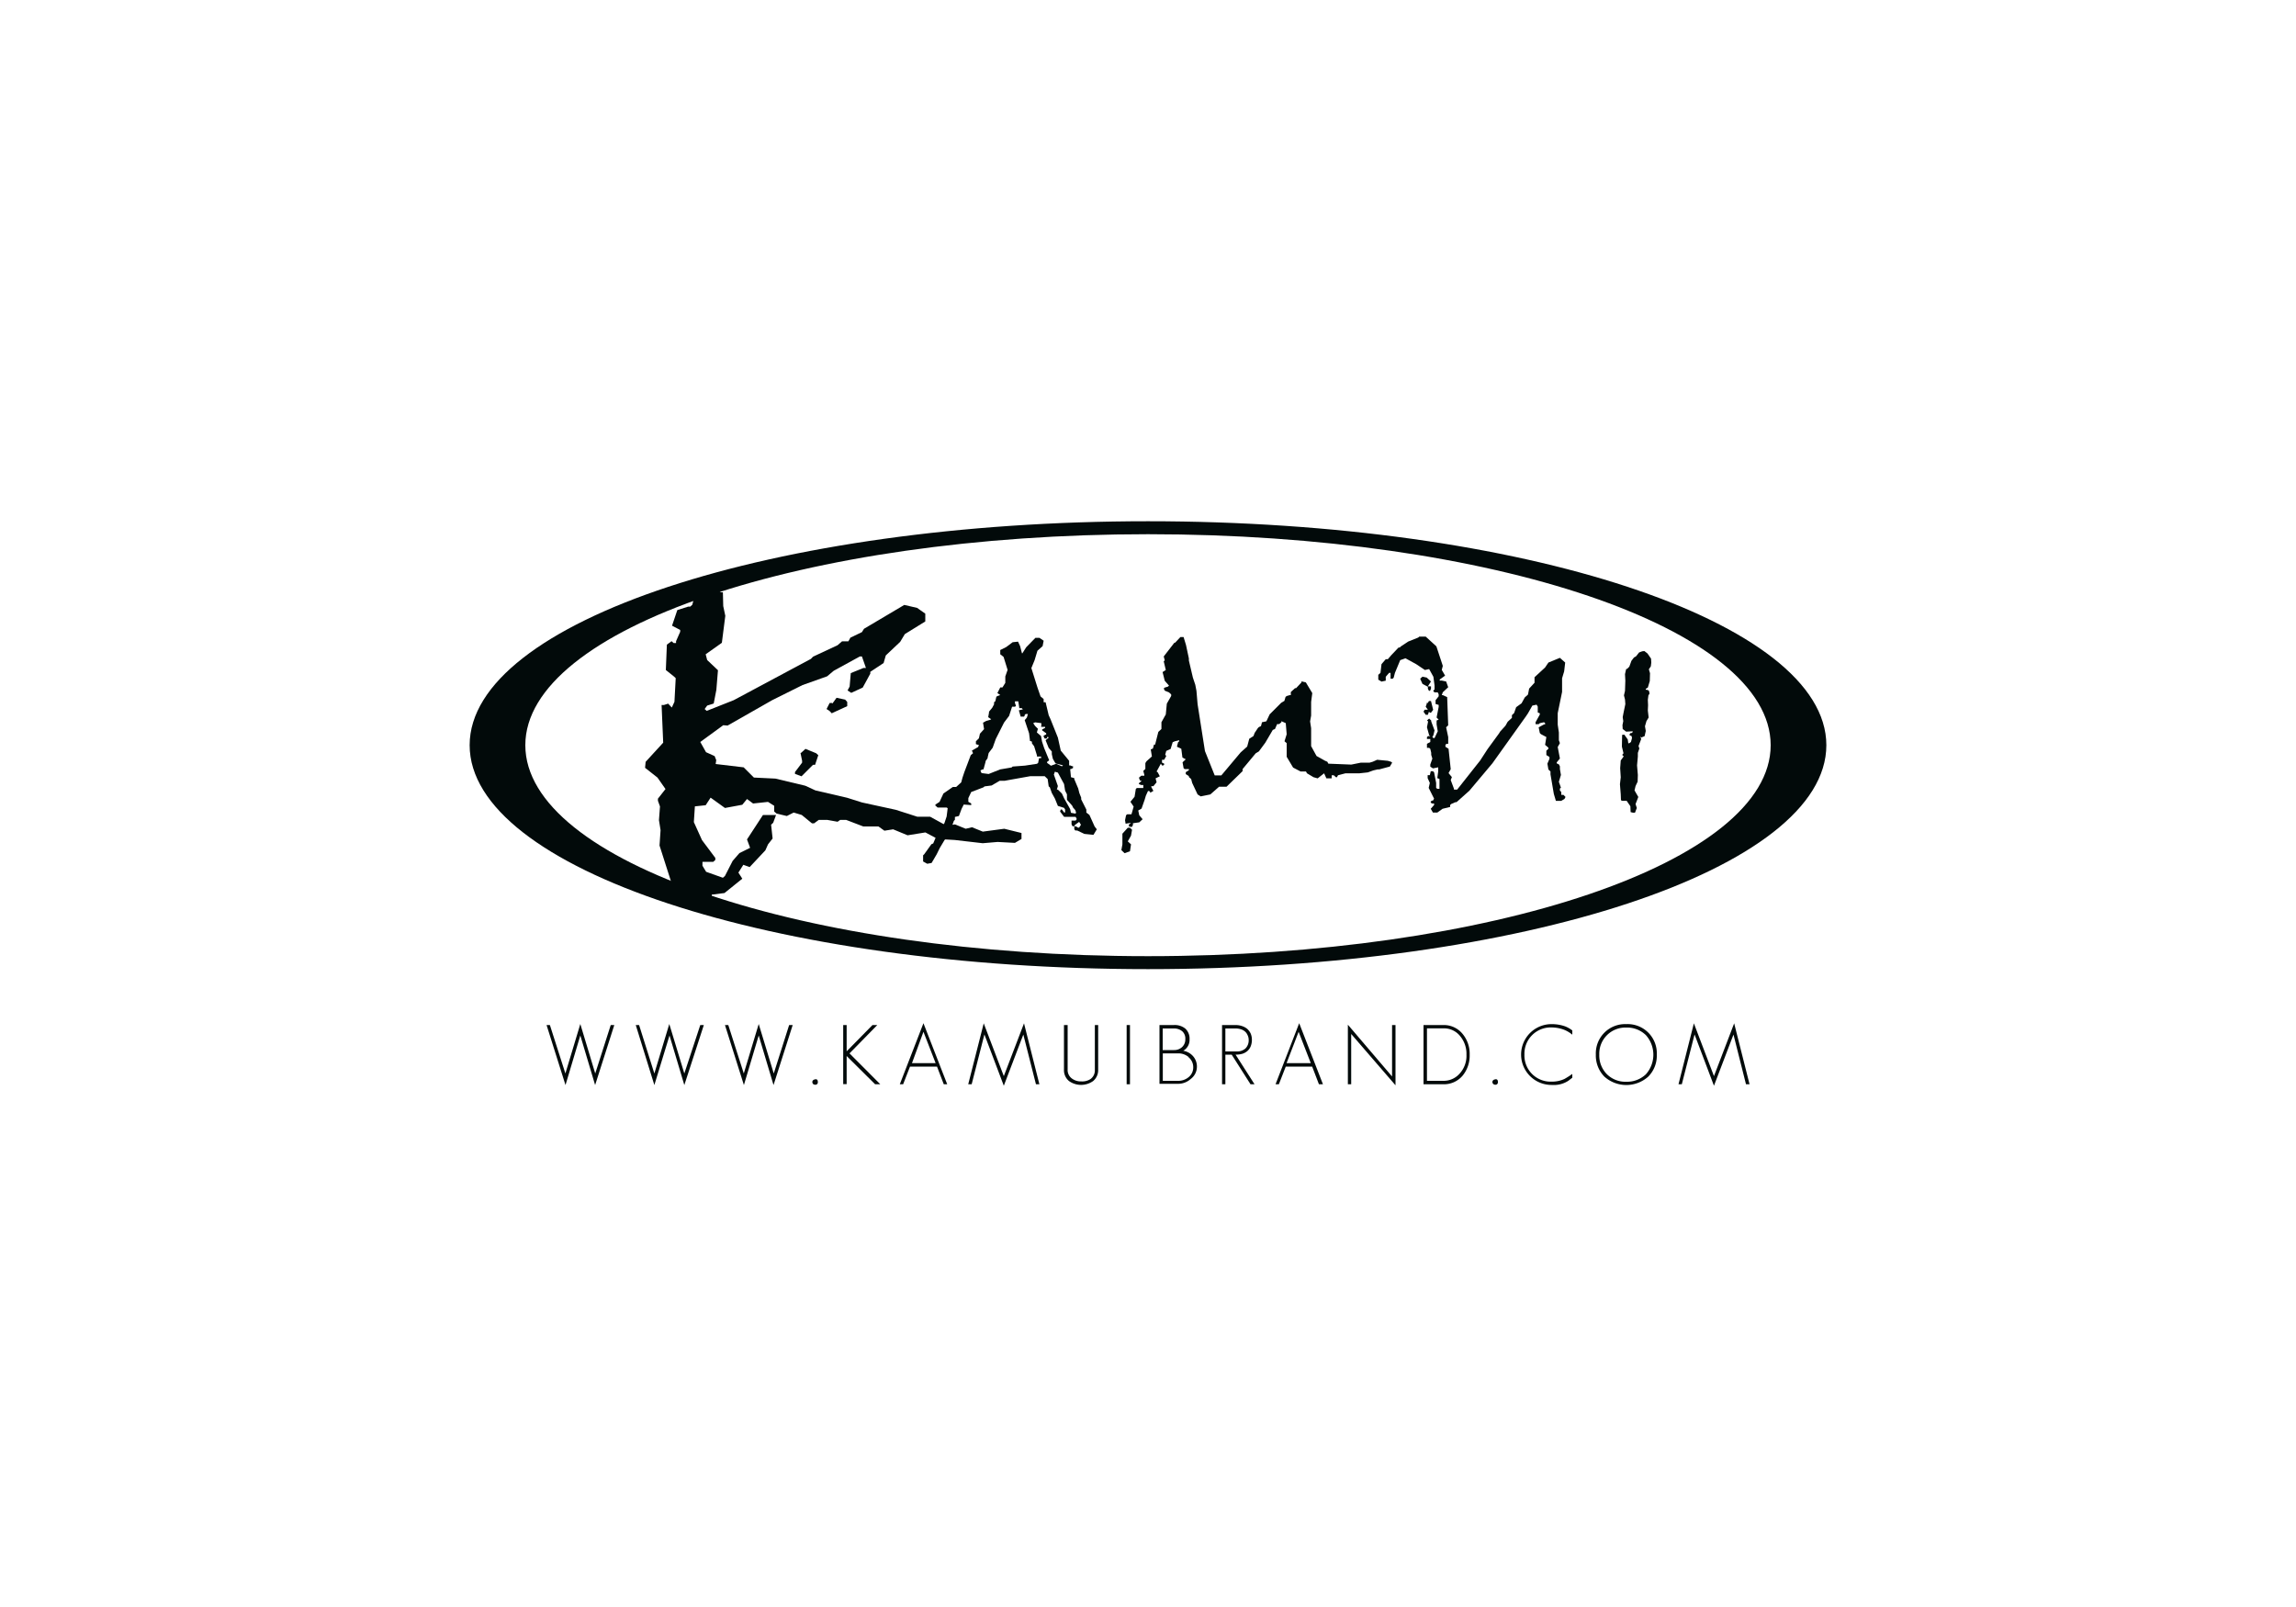 <?xml version="1.0" encoding="UTF-8"?> <svg xmlns="http://www.w3.org/2000/svg" viewBox="0 0 200 140"><defs><style>.cls-1{fill:#020a0a;}.cls-2{fill:none;}</style></defs><g id="Layer_2" data-name="Layer 2"><g id="Layer_1-2" data-name="Layer 1"><path class="cls-1" d="M100,45.41c-32.64,0-59.09,8.73-59.09,19.51S67.36,84.43,100,84.43s59.09-8.74,59.09-19.51S132.63,45.41,100,45.41Zm0,37.89c-30,0-54.24-8.23-54.24-18.38S70,46.54,100,46.54s54.24,8.22,54.24,18.38S130,83.3,100,83.3Z"></path><path class="cls-1" d="M69.79,65.58l.37-.34.93.38.19.17-.28.84h-.18l-1,1-.57-.21,0-.16.62-.82v-.16l-.14-.68Zm2.72-4.29.36-.5.75.16.18.2,0,.37-1.35.62-.2-.21L72,61.77l.27-.53.21,0ZM60.67,51.53l.8-.3,1.11.05,0,.16.2.16h.19L63,52.8l.18.85L62.88,56l-1.41,1,.13.5.94.89L62.4,60.1l-.23,1.19-.57.18-.22.3.18.16L63.91,61l6.73-3.6.18-.19,2.14-1,.39-.34.55,0,.18-.32,1-.48.18-.29,3.51-2.08,1.12.26.71.5v.68l-1.78,1.1-.41.68L77.16,57.1l-.19.66-1.16.77v.16l-.66,1.21-1,.46-.32-.21.18-.34.1-1.17,1.11-.45h.21l-.35-1h-.18l-2.28,1.25-.57.48-2.14.76L67.26,61l-3.88,2.21L63,63.18l-2,1.46.5.89.75.34.14.35-.05.34,2.44.29.89.89,1.87.09,2.6.62.89.41,2.76.64,1.3.41,2.94.64,1.87.6h1.12l1.42.78.75-.11.93.38.55-.13.94.38,1.87-.25,1.5.37,0,.52-.57.34-1.51-.08-1.3.11-2.42-.28-1.5-.09-1.07-.57-1.55.25-1.26-.52-.76.12L76.52,72l-1.32,0-1.49-.57-.52,0-.23.16-.89-.16-.75,0-.41.3h-.18L69.84,71l-.71-.21-.59.3-.89-.21-.21-.18v-.5l-.54-.34L65.6,70l-.53-.39-.41.5-1.51.28-1.25-.9-.43.66-.94.1-.09,1.37.71,1.57,1.16,1.55v.18l-.18.16h-.94v.34l.32.53,1.46.52.18-.16L63.82,75l.59-.68.93-.46-.27-.73L66.46,71l1.14,0-.25.68-.18.17.13,1.2-.4.51-.23.52L65.3,75.54l-.55-.2-.43.68.34.53L63.11,77.8,62,77.94l0,.16-.8.69-.57.13L59.32,78l0-.51-.76-.36-1.11-3.47.09-1.34-.14-.87.09-1.19-.18-.5v-.18l.66-.84-.7-1-1.08-.85.05-.52,1.53-1.67-.14-3.28.2,0,.37-.12.32.34.23-.5.11-2.06-.16-.15L58,58.37l.09-2.21.41-.3.18.16h.21v-.16l.36-.82v-.16l-.71-.37L59,53.15l.94-.3h.18l.18-.16.28-1,.09-.11Z"></path><path class="cls-1" d="M92.69,68.32l.09.56.16.32v.48l.45.5.08.17.2.23.07.23-.07.07-.38-.07-.07-.32-.53-.95-.19-.41-.35-.34h-.09l.09-.31-.35-1,.09-.25.26.08.54,1Zm-2-5.08v.08h.35v.09l-.26.14v.08l.35.25V64L91.08,64l-.17.09v.08l.09.17h.17l.09-.17.09.09-.27.23.27.67.27.31v.23l.09.4.18.32.07.09.64.17-.1.08L92,66.54l-.45.17-.34-.25v-.09l.09-.06.09-.08-.44-1.07-.18-.55-.09-.49-.36-.31.09-.32-.25-.25L90,63l.17-.07.54.07v.25Zm-1.94-1.55H89l.1.11-.35.08.16.55h.29l.06-.09v-.06l.09-.08h.19l-.09.31-.19.23.38,1.14.07.56v.1l.18.07v.15l.19.25.25.81v.09h.36v.14h-.18l-.08.41-.1.08-1.05.16-1.07.08-.09.08-1,.17-1,.4-.62-.08-.1-.23.18-.09h.09l.18-.66v-.06l.18-.26V66l.09-.4.35-.46.27-.76.72-1.43.44-.58.26-.8h.25l.09-.07-.09-.26v-.14h.09l.2,0,.09.57Zm.27-4.78-.16-.62-.18-.39-.47.05-.56.42-.52.26V57l.29.23.35,1.13-.2.57v.56l-.25.4h-.19l-.25.49.25.17-.25.09-.09.06-.09.39-.11.09v.18l-.16.3-.28.34v.08l-.07.4.26.18-.09.05-.35.1-.27.15.09.56-.36.4-.09.4-.26.26v.25l.26.08-.07.17-.54.31.1.23-.2.17L84,67.27l-.16.48-.11.41-.44.4H83l-.82.57-.34.73-.36.23v.09l.19.17h.79l.09.06-.09.72-.19.57-.35.56v.25l-.25.07-.38.9-.16.07-.63.88-.09.08,0,.54.36.2.38-.07.44-.75.27-.55.43-.72.28-.18v-.24l.16-.23.36-1,.09-.09v-.25l.35-.08.23-.62.19-.38.65.05V70l-.25-.15v-.32L84.6,69l1.07-.41.09-.08.62-.08.7-.41h.44l.38-.07,1.85-.33H91l.26.25.09.64.1.08.17.49.27.49.26.64.54.17.09.14v.26h-.09l-.19-.26h-.1l-.06.18.35.46h1l.09.15v.08l-.09.1h-.35v.32l.08.17h.2v-.1L94,71.6l.16.25L94,72.1h-.1L93.74,72h-.16v.25l.09.1h.16l.63.3.79.08.29-.48L95.35,72l-.45-1-.27-.21v-.26l-.45-.89v-.15l-.16-.4-.1-.4-.34-.81v-.09l-.29-.08L93.22,67h.07l.18-.09v-.16h-.08l-.17-.07h-.09v-.4l-.73-.89-.25-1.13-.64-1.6-.16-.35-.27-1.13h-.17V60.9l-.27-.23-.27-.78-.53-1.69.28-.68.25-.83.45-.4.09-.47-.36-.25h-.36l-.8.82-.33.52Z"></path><path class="cls-1" d="M97.77,72.63l.47-.52h.19l.18.18-.09.51-.28.5.28.26-.09.6-.47.17-.28-.27.09-.5v-.93ZM102.35,56l.47-.5h.28l.21.69.25,1.17,0,.18.35,1.49.21.63.1.52.1,1.17.64,4.08.85,2.12h.58l1.68-2,.57-.51.18-.68.37-.24.1-.27.28-.42.09-.09.18-.08.09-.34.38-.08.29-.61,1-1,.28-.17.1-.34.09-.08.27-.08h.1v-.27l.37-.34h.09l.47-.5v-.09l.38.09.56.93-.1.77v1.19l-.09.51.09.59V65l.47.86.75.42.19.08.09.17,2,.08.84-.17h.76l.27-.08.38-.17.93.09.27.08.11.08-.2.34-.93.25H120l-.38.09-.47.17-.74.08H117.2l-.65.17-.09.17h-.09l-.19-.17H116v.27h-.46l-.2-.44-.56.44-.36-.1-.57-.34-.09-.16h-.47l-.65-.34-.56-.94V64.74l-.19-.16.19-.61L112,63l-.38-.17v.09l-.19.16h-.18l-.19.43-.19.08-.65,1.11-.56.76-.28.17L108.24,67v.18l-1.4,1.36h-.65l-.76.67-.84.17-.27-.17-.47-1-.09-.34-.2-.18v-.08l-.27-.17v-.17l.27-.17V67h-.37V67l-.09-.08-.09-.51.28-.26L103,66l-.1-.77-.37-.17V65l.09-.34.1-.08v-.09l-.38.09-.19.08-.18.59-.38.17-.09.33.09.11-.18.33h-.19v.25l.19.09v.08l-.09.08h-.1l-.1-.16-.37.68.1.08.18.34-.37.18.09.34-.28.34h-.18v.08l.18.33-.28.17V69l-.09-.09H100l-.19.42-.1.34-.27.77-.29.17.09.42.29.34-.29.27-.55.08v.15l-.1.18L98.34,72v-.17l.18-.15-.47.08L98,71.46l.09-.44.1-.08h.37l.19-.67-.28-.42.36-.44.11-.68.09-.08h.56v-.26h-.18l-.2-.08v-.08l.2-.17V68h-.11l-.09-.25.2-.17h.27v-.08l-.09-.34.18-.17v-.51l.1-.16.47-.42-.1-.61.19-.08.09-.34h.1l.28-1.11.27-.25v-.59l.38-.68.09-.94.38-.67V60.5l-.19-.18-.37-.15-.09-.19.09-.08.27-.08.1-.09-.37-.42-.19-.76.28-.18-.18-.76.09-.08-.09-.34.93-1.2Z"></path><path class="cls-1" d="M124.38,61.24l.09-.17h.18l.19.77-.19.25h-.08l-.1-.08-.09.26h-.19L124,62l.1-.17h.28l-.19-.26.09-.25v-.09Zm-.66-2.12.19-.17.37.08.37.34-.27.42h.27V60l-.08.18h-.1l-.09-.18v-.17l-.47-.25-.19-.42Zm-.18-3.58.09-.08h.56l.93.85.56,1.7-.09.35.29.5-.47.34v.09h.18l.38.08.18.5-.47.44-.09.25h.09l.38.17.09,2.46-.18.17.18.85v.59H126l-.09.09v.17l.27.17.19,1.78-.19.34.29.35-.1.26.28.75v.08h.28l2-2.53.65-1,1-1.37.09-.15.47-.52.19-.34.37-.34v-.24l.19-.18.18-.51.47-.34.28-.51.28-.25.1-.52.47-.51V59l.92-.85.29-.43,1-.41.46.41-.09.77-.18.6v1.19l-.38,1.85v1l.1.68v.68l.09.25-.19.34.19,1-.28.34v.08l.19.09.09.17V67l.09.51-.18.6.18.51-.09.08v.17L136,69v.25h.19l.18.18-.09.17-.28.17h-.47l-.18-.61-.29-1.7v-.25l-.18-.17-.09-.51.18-.42v-.16l-.27-.17V65.4l.18-.17v-.09l-.29-.25.11-.68-.47-.25-.1-.1-.1-.5.47-.25h.09V63l-.09-.08-.37.08-.1.09h-.27v-.17l.37-.67v-.11l-.18-.07v-.51l-.1-.17-.37.08-.38.67-.18.27L130,66.5l-2,2.38-1.12,1h-.09l-.37.16-.1.09v.17l-.66.16-.46.33h-.38l-.19-.33.29-.33V70h-.19l-.1-.08v-.09l.1-.08h.09l.1-.17-.47-.94.1-.43-.19-.42v-.26h.19l.08-.34h.19l.1.09.18.93v.43l.1.08h.19v-.86l-.19-.07.08-.6v-.34l-.46.09-.23-.15,0-.19.18-.51-.1-.33v-.18l-.08-.34-.1-.09h-.19V64.8l.29-.16v-.26h-.29v-.17l.1-.08h.19l-.1-.08-.19-.69.1-.51-.1-.08.19-.17.18.17v.08l.29.78-.1.42-.09.16.09.09h.1l.28-.59-.1-.6v-.34l.18-.08-.18-.18.18-.93v-.17l-.27-.08V61l.27-.34v-.17l-.08-.17h-.28l-.1-.1v-.07l.1-.08v-.35l-.1-.76-.37-.67-.37.08-.76-.51-.93-.51-.46.16-.46,1.11-.11.42-.09.09h-.18v-.51H121l-.29.34v.34l-.37.08-.28-.17v-.42l.19-.17.09-.76.37-.43h.18l.29-.34.56-.59.09-.09h.1l.09-.09.65-.43.85-.34Z"></path><polygon class="cls-1" points="142.78 56.84 143.05 56.74 143.24 56.72 143.51 56.93 143.82 57.38 143.84 57.73 143.8 58.05 143.63 58.31 143.73 58.65 143.71 59.33 143.54 59.9 143.36 60.01 143.36 60.09 143.45 60.09 143.63 60.16 143.69 60.42 143.59 60.58 143.54 60.97 143.56 61.44 143.54 61.9 143.61 62.51 143.42 62.82 143.29 63.27 143.36 63.68 143.26 64.13 142.98 64.25 142.89 64.17 142.96 64.39 142.73 64.99 142.8 65.21 142.67 65.59 142.67 65.91 142.6 66.68 142.67 67.52 142.65 68.1 142.47 68.48 142.38 68.86 142.71 69.43 142.47 70.05 142.58 70.39 142.42 70.8 142.24 70.8 142.04 70.75 142.02 70.24 141.69 69.76 141.33 69.77 141.2 69.72 141.18 69.2 141.11 68.32 141.18 67.72 141.13 66.92 141.18 66.25 141.44 65.89 141.33 65.8 141.33 65.72 141.42 65.63 141.28 65.04 141.3 64.02 141.49 64 141.79 64.42 141.84 64.76 141.93 64.74 142.07 64.64 142.16 64.3 142.13 64.13 141.95 64.05 141.95 63.96 142.04 63.86 142.13 63.86 142.22 63.78 142.22 63.71 141.65 63.74 141.35 63.51 141.33 63.17 141.4 62.82 141.35 62.48 141.42 62.11 141.58 61.34 141.55 60.94 141.46 60.58 141.55 60.19 141.58 59.3 141.55 58.73 141.65 58.29 141.75 58.26 141.93 58.07 142.11 57.57 142.33 57.28 142.51 57.18 142.78 56.84 142.78 56.84"></polygon><path class="cls-1" d="M51.84,94.53l-1.29-4.32-1.29,4.32L47.61,89.3h.29l1.35,4.22,1.3-4.31,1.3,4.31L53.2,89.3h.31Z"></path><path class="cls-1" d="M59.61,94.53l-1.29-4.32L57,94.53,55.38,89.3h.29L57,93.52l1.3-4.31,1.31,4.31L61,89.3h.31Z"></path><path class="cls-1" d="M67.38,94.53l-1.29-4.32L64.8,94.53,63.15,89.3h.29l1.35,4.22,1.3-4.31,1.31,4.31,1.34-4.22h.31Z"></path><path class="cls-1" d="M71,94.5a.32.32,0,0,1-.17-.06.29.29,0,0,1-.07-.17q0-.19.24-.24t.24.24A.21.21,0,0,1,71,94.5Z"></path><path class="cls-1" d="M76.23,94.46,73.75,92l0,0v2.45h-.3V89.3h.3v2.29L76,89.3h.42L74,91.77l2.68,2.69Z"></path><path class="cls-1" d="M82.21,94.46l-.59-1.54H79.27l-.6,1.54h-.29l2.06-5.32,2.07,5.32Zm-1.77-4.57-1,2.73H81.5Z"></path><path class="cls-1" d="M90.24,94.46l-1.1-4.33-1.7,4.46-1.69-4.47-1.11,4.34h-.3l1.35-5.31,1.75,4.6,1.76-4.6,1.34,5.31Z"></path><path class="cls-1" d="M95.22,94.18a1.81,1.81,0,0,1-2.1,0,1.23,1.23,0,0,1-.44-1V89.3H93v3.88a.91.91,0,0,0,.36.77,1.3,1.3,0,0,0,.84.26A1.32,1.32,0,0,0,95,94a.92.92,0,0,0,.37-.77V89.3h.29v3.88A1.24,1.24,0,0,1,95.22,94.18Z"></path><path class="cls-1" d="M98.14,94.46V89.3h.29v5.16Z"></path><path class="cls-1" d="M103.72,94a1.64,1.64,0,0,1-1.14.42H101V89.3h1.25a1.46,1.46,0,0,1,1,.31,1.18,1.18,0,0,1,.37.93,1.08,1.08,0,0,1-.55,1,1.46,1.46,0,0,1,.87.49,1.36,1.36,0,0,1,.32.94A1.33,1.33,0,0,1,103.72,94ZM103,89.86a1.08,1.08,0,0,0-.72-.26h-1v1.88h1a1,1,0,0,0,.69-.26.9.9,0,0,0,.28-.68A.85.85,0,0,0,103,89.86Zm.54,2.23a1.38,1.38,0,0,0-.93-.32h-1.32v2.39h1.32a1.4,1.4,0,0,0,.94-.33,1.08,1.08,0,0,0,.39-.86A1.1,1.1,0,0,0,103.51,92.09Z"></path><path class="cls-1" d="M108.93,94.46l-1.64-2.58h-.55v2.58h-.29V89.3h1.19a1.71,1.71,0,0,1,.55.09,1.39,1.39,0,0,1,.45.24,1.35,1.35,0,0,1,.3.4,1.38,1.38,0,0,1,.11.55,1.51,1.51,0,0,1-.11.59,1.09,1.09,0,0,1-.29.4,1.22,1.22,0,0,1-.45.24,2.12,2.12,0,0,1-.57.07l1.65,2.58Zm-.27-4.31a.83.83,0,0,0-.24-.31,1,1,0,0,0-.36-.18,1.44,1.44,0,0,0-.43-.06h-.89v2h1a1.09,1.09,0,0,0,.75-.26,1,1,0,0,0,.28-.75A.94.94,0,0,0,108.66,90.15Z"></path><path class="cls-1" d="M114.89,94.46l-.59-1.54H112l-.6,1.54h-.29l2.06-5.32,2.07,5.32Zm-1.77-4.57-1.05,2.73h2.11Z"></path><path class="cls-1" d="M117.7,90.08v4.38h-.29V89.27l3.85,4.51V89.3h.3v5.25Z"></path><path class="cls-1" d="M127.43,93.68a2.12,2.12,0,0,1-1.7.78H124V89.3h1.72a2.1,2.1,0,0,1,1.69.78,2.71,2.71,0,0,1,.61,1.8A2.75,2.75,0,0,1,127.43,93.68Zm-.22-3.39a1.79,1.79,0,0,0-1.48-.7H124.3v4.57h1.43a1.85,1.85,0,0,0,1.38-.59,2.29,2.29,0,0,0,.63-1.69A2.4,2.4,0,0,0,127.21,90.29Z"></path><path class="cls-1" d="M130.24,94.5a.27.27,0,0,1-.16-.06.25.25,0,0,1-.08-.17q0-.19.24-.24t.24.24A.21.21,0,0,1,130.24,94.5Z"></path><path class="cls-1" d="M136.61,94.16a2.3,2.3,0,0,1-1.09.36h-.37a2.65,2.65,0,1,1,0-5.3,3.51,3.51,0,0,1,1.2.2,2.52,2.52,0,0,1,.61.35v.37a2.68,2.68,0,0,0-.67-.41,3.12,3.12,0,0,0-1.14-.22,2.29,2.29,0,0,0-2.36,2.36,2.28,2.28,0,0,0,2.36,2.36,2.6,2.6,0,0,0,1.12-.23,7.2,7.2,0,0,0,.69-.44v.33Z"></path><path class="cls-1" d="M143.58,93.79a2.86,2.86,0,0,1-3.83,0,2.63,2.63,0,0,1-.74-1.92,2.55,2.55,0,0,1,2.65-2.65,2.54,2.54,0,0,1,2.66,2.65A2.59,2.59,0,0,1,143.58,93.79Zm-.21-3.61a2.35,2.35,0,0,0-1.71-.66,2.28,2.28,0,0,0-2.35,2.36,2.32,2.32,0,0,0,.65,1.69,2.29,2.29,0,0,0,1.7.67,2.38,2.38,0,0,0,1.71-.65,2.56,2.56,0,0,0,0-3.41Z"></path><path class="cls-1" d="M152.09,94.46,151,90.13l-1.7,4.46-1.69-4.47-1.11,4.34h-.29l1.34-5.31,1.75,4.6,1.76-4.6,1.34,5.31Z"></path><rect class="cls-2" width="200" height="140"></rect></g></g></svg> 